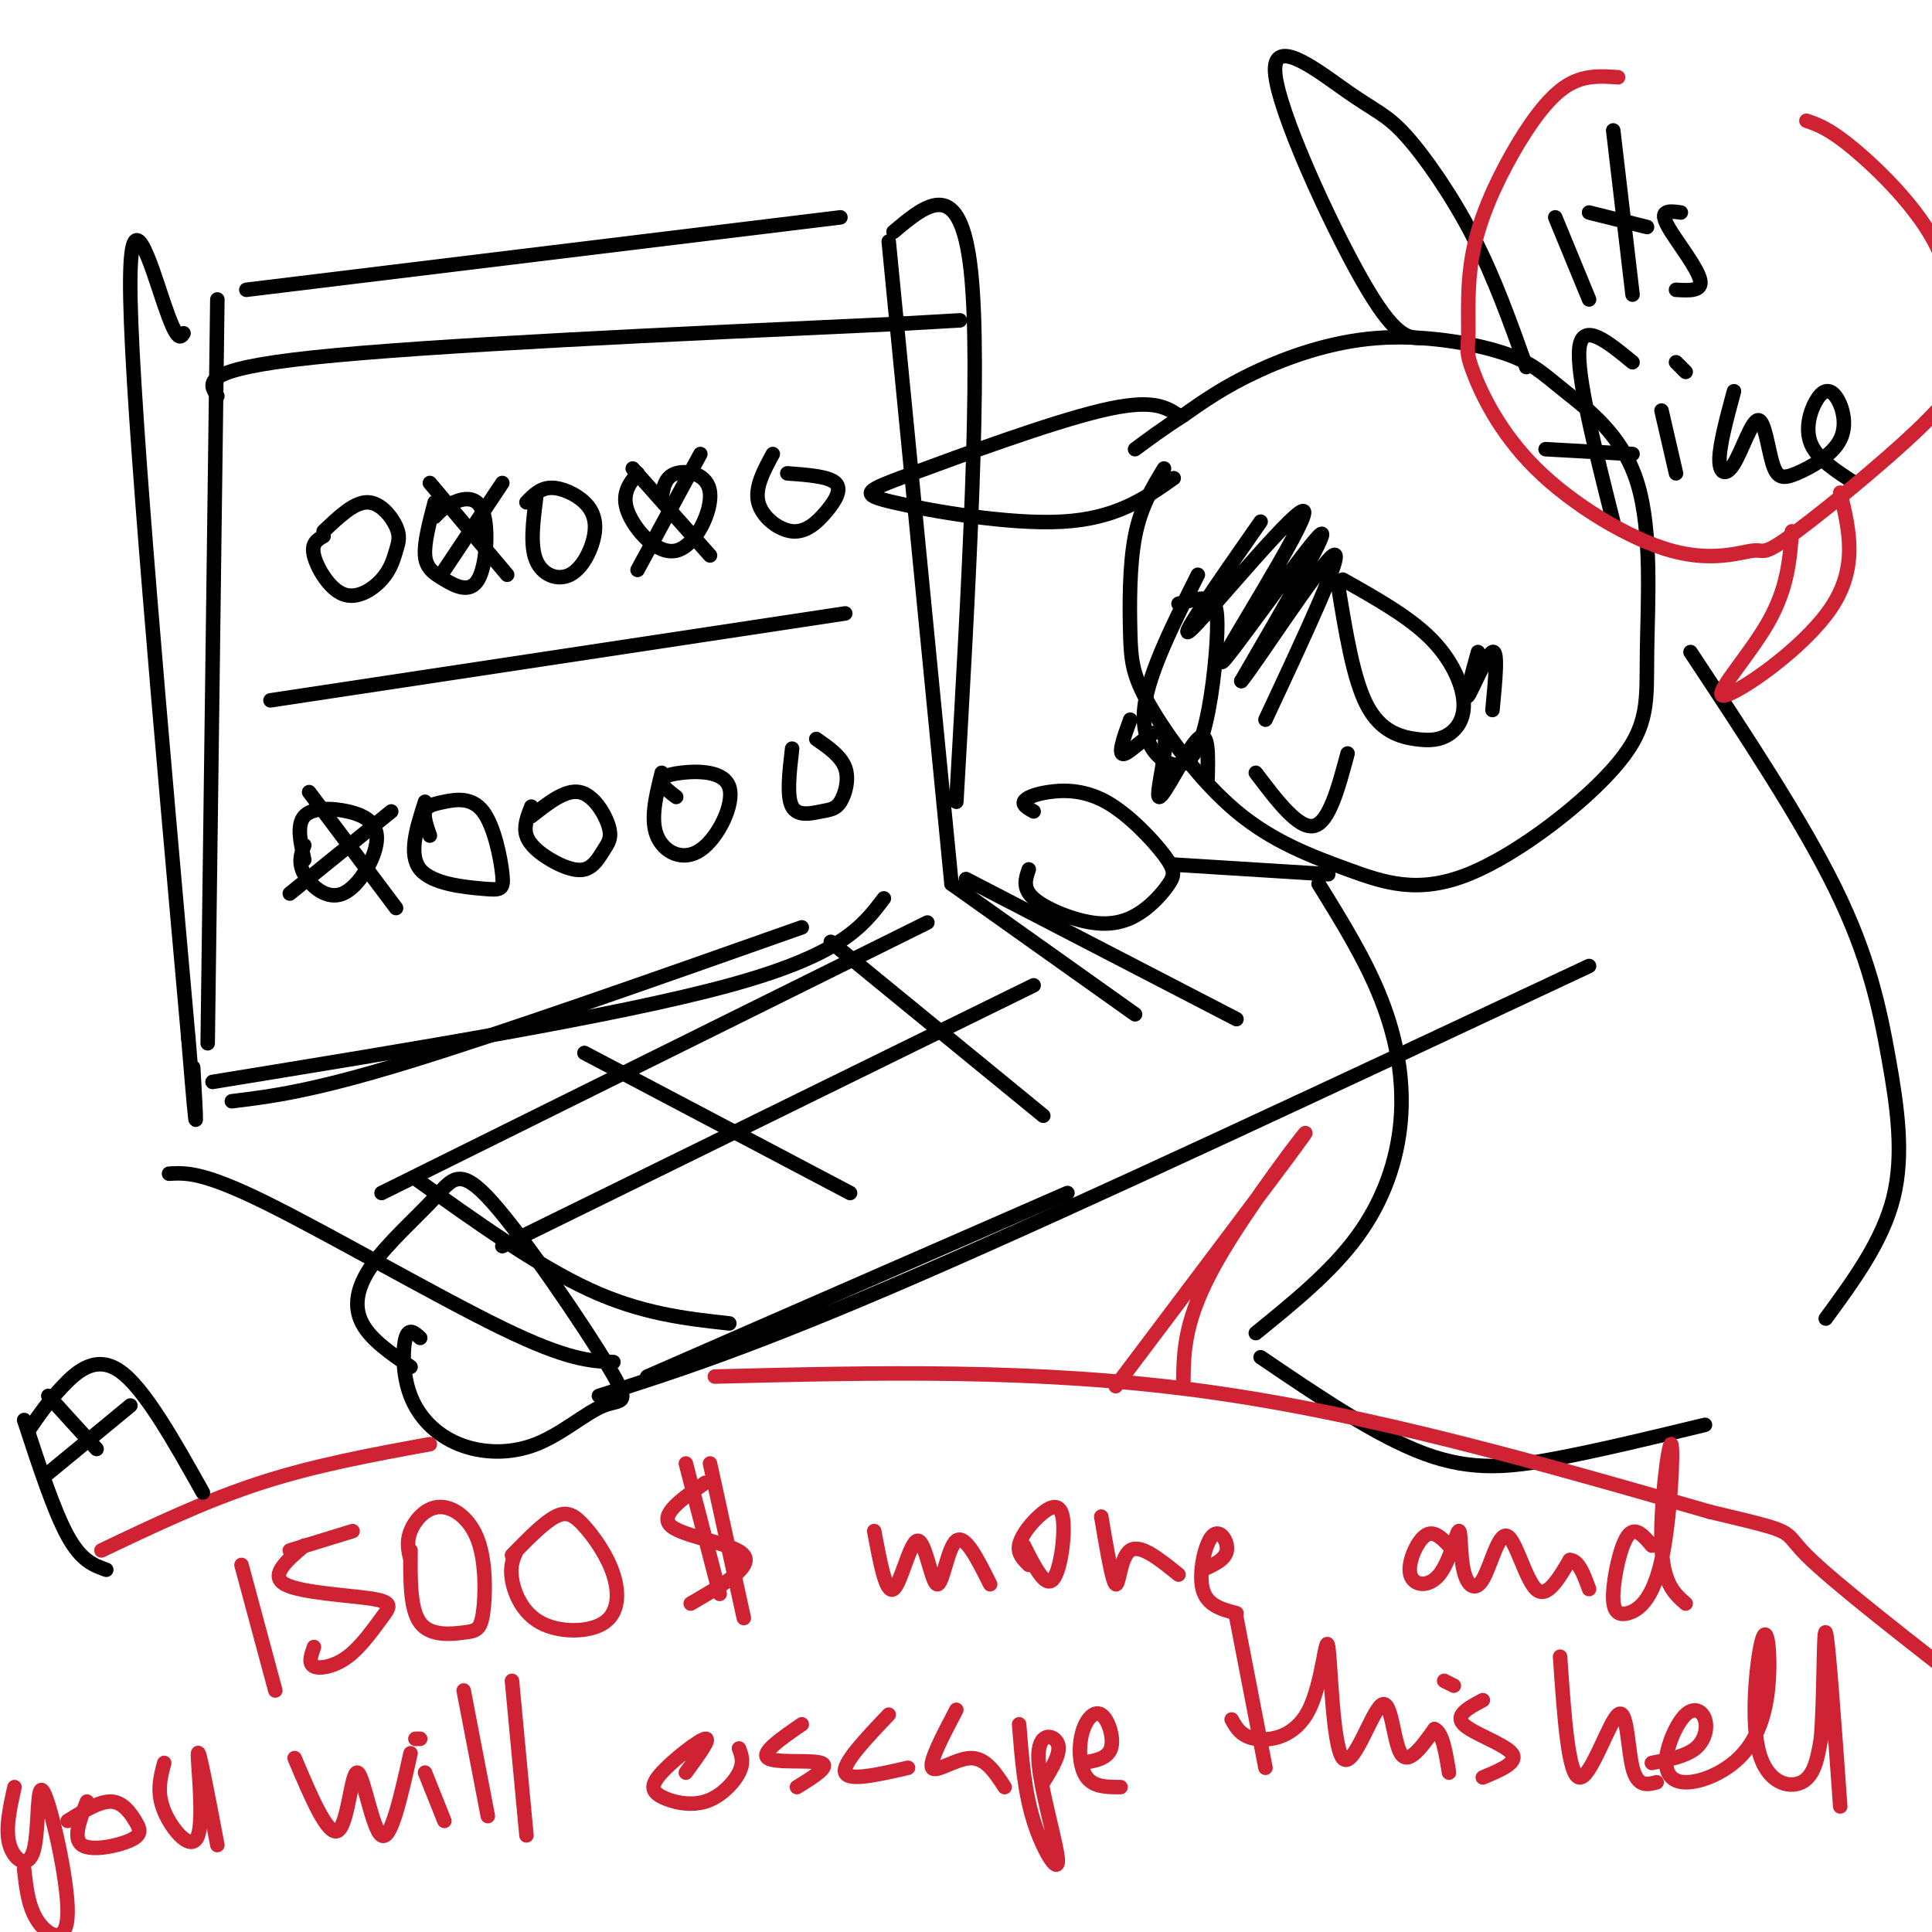 <svg viewBox='0 0 400 400' version='1.1' xmlns='http://www.w3.org/2000/svg' xmlns:xlink='http://www.w3.org/1999/xlink'><g fill='none' stroke='rgb(0,0,0)' stroke-width='3' stroke-linecap='round' stroke-linejoin='round'><path d='M45,62c0.000,0.000 -2.000,154.000 -2,154'/><path d='M51,60c0.000,0.000 123.000,-15.000 123,-15'/><path d='M48,228c8.167,-1.000 16.333,-2.000 36,-8c19.667,-6.000 50.833,-17.000 82,-28'/><path d='M184,50c0.000,0.000 13.000,133.000 13,133'/><path d='M67,111c-1.304,0.735 -2.608,1.470 -2,4c0.608,2.530 3.128,6.855 6,8c2.872,1.145 6.095,-0.889 8,-3c1.905,-2.111 2.490,-4.298 3,-6c0.510,-1.702 0.945,-2.920 0,-5c-0.945,-2.080 -3.270,-5.023 -6,-5c-2.730,0.023 -5.865,3.011 -9,6'/><path d='M90,104c-1.105,4.191 -2.210,8.382 -2,11c0.210,2.618 1.736,3.663 4,5c2.264,1.337 5.267,2.967 7,0c1.733,-2.967 2.197,-10.529 1,-14c-1.197,-3.471 -4.056,-2.849 -6,-2c-1.944,0.849 -2.972,1.924 -4,3'/><path d='M111,103c-0.638,4.961 -1.275,9.922 0,13c1.275,3.078 4.463,4.272 7,3c2.537,-1.272 4.422,-5.011 5,-8c0.578,-2.989 -0.152,-5.228 -2,-7c-1.848,-1.772 -4.814,-3.078 -7,-3c-2.186,0.078 -3.593,1.539 -5,3'/><path d='M132,98c-1.715,2.152 -3.429,4.303 -2,8c1.429,3.697 6.002,8.939 10,8c3.998,-0.939 7.423,-8.061 7,-12c-0.423,-3.939 -4.692,-4.697 -7,-4c-2.308,0.697 -2.654,2.848 -3,5'/><path d='M160,94c-1.880,3.470 -3.761,6.941 -3,10c0.761,3.059 4.163,5.707 7,6c2.837,0.293 5.110,-1.767 7,-4c1.890,-2.233 3.397,-4.638 2,-6c-1.397,-1.362 -5.699,-1.681 -10,-2'/><path d='M63,175c-0.664,1.796 -1.328,3.592 0,6c1.328,2.408 4.649,5.427 8,4c3.351,-1.427 6.733,-7.300 7,-11c0.267,-3.700 -2.582,-5.227 -6,-6c-3.418,-0.773 -7.405,-0.792 -9,1c-1.595,1.792 -0.797,5.396 0,9'/><path d='M88,166c-1.756,5.474 -3.512,10.948 -1,14c2.512,3.052 9.292,3.683 13,4c3.708,0.317 4.344,0.320 4,-3c-0.344,-3.320 -1.670,-9.962 -4,-13c-2.330,-3.038 -5.666,-2.472 -8,-2c-2.334,0.472 -3.667,0.849 -4,2c-0.333,1.151 0.333,3.075 1,5'/><path d='M110,167c-0.805,2.057 -1.609,4.113 -1,6c0.609,1.887 2.632,3.604 5,5c2.368,1.396 5.082,2.471 7,2c1.918,-0.471 3.040,-2.487 4,-4c0.960,-1.513 1.759,-2.523 1,-5c-0.759,-2.477 -3.074,-6.422 -6,-7c-2.926,-0.578 -6.463,2.211 -10,5'/><path d='M137,160c-1.188,4.788 -2.377,9.575 -1,13c1.377,3.425 5.319,5.487 9,3c3.681,-2.487 7.100,-9.522 6,-13c-1.100,-3.478 -6.719,-3.398 -10,-3c-3.281,0.398 -4.223,1.114 -4,2c0.223,0.886 1.612,1.943 3,3'/><path d='M164,155c-0.576,4.944 -1.152,9.888 0,12c1.152,2.112 4.030,1.391 6,1c1.970,-0.391 3.030,-0.451 4,-2c0.970,-1.549 1.848,-4.585 1,-7c-0.848,-2.415 -3.424,-4.207 -6,-6'/><path d='M56,145c0.000,0.000 119.000,-18.000 119,-18'/><path d='M60,185c0.000,0.000 21.000,-17.000 21,-17'/><path d='M64,164c0.000,0.000 18.000,24.000 18,24'/><path d='M132,118c0.000,0.000 13.000,-24.000 13,-24'/><path d='M131,97c0.000,0.000 16.000,18.000 16,18'/><path d='M92,118c0.000,0.000 12.000,-18.000 12,-18'/><path d='M89,100c0.000,0.000 16.000,19.000 16,19'/><path d='M45,82c-1.833,-2.750 -3.667,-5.500 20,-8c23.667,-2.500 72.833,-4.750 122,-7'/><path d='M187,67c20.333,-1.167 10.167,-0.583 0,0'/><path d='M185,48c6.917,-5.833 13.833,-11.667 16,8c2.167,19.667 -0.417,64.833 -3,110'/><path d='M38,69c-0.644,0.978 -1.289,1.956 -4,-6c-2.711,-7.956 -7.489,-24.844 -7,-1c0.489,23.844 6.244,88.422 12,153'/><path d='M39,215c2.167,26.500 1.583,16.250 1,6'/><path d='M44,224c41.917,-6.833 83.833,-13.667 107,-20c23.167,-6.333 27.583,-12.167 32,-18'/><path d='M35,243c3.511,-0.200 7.022,-0.400 20,6c12.978,6.400 35.422,19.400 49,26c13.578,6.600 18.289,6.800 23,7'/><path d='M134,285c0.000,0.000 87.000,-38.000 87,-38'/><path d='M200,182c0.000,0.000 56.000,29.000 56,29'/><path d='M79,247c0.000,0.000 113.000,-56.000 113,-56'/><path d='M104,258c0.000,0.000 110.000,-54.000 110,-54'/><path d='M86,244c12.583,9.000 25.167,18.000 36,23c10.833,5.000 19.917,6.000 29,7'/><path d='M121,218c0.000,0.000 55.000,29.000 55,29'/><path d='M172,195c0.000,0.000 44.000,36.000 44,36'/><path d='M197,183c0.000,0.000 38.000,27.000 38,27'/><path d='M241,97c-2.407,3.951 -4.815,7.902 -6,14c-1.185,6.098 -1.148,14.343 -1,20c0.148,5.657 0.405,8.726 4,15c3.595,6.274 10.527,15.753 18,22c7.473,6.247 15.486,9.263 23,12c7.514,2.737 14.528,5.196 25,1c10.472,-4.196 24.400,-15.048 31,-23c6.600,-7.952 5.872,-13.005 6,-23c0.128,-9.995 1.114,-24.932 -2,-35c-3.114,-10.068 -10.326,-15.267 -15,-19c-4.674,-3.733 -6.810,-6.001 -13,-8c-6.190,-1.999 -16.436,-3.731 -26,-3c-9.564,0.731 -18.447,3.923 -25,7c-6.553,3.077 -10.777,6.038 -15,9'/><path d='M245,86c-4.167,2.667 -7.083,4.833 -10,7'/><path d='M261,108c-9.222,13.211 -18.443,26.421 -14,22c4.443,-4.421 22.552,-26.474 23,-24c0.448,2.474 -16.764,29.474 -17,31c-0.236,1.526 16.504,-22.421 20,-26c3.496,-3.579 -6.252,13.211 -16,30'/><path d='M257,141c2.356,-2.622 16.244,-24.178 19,-26c2.756,-1.822 -5.622,16.089 -14,34'/><path d='M248,119c-5.029,10.026 -10.058,20.051 -11,27c-0.942,6.949 2.203,10.821 5,12c2.797,1.179 5.244,-0.333 7,-6c1.756,-5.667 2.819,-15.487 3,-21c0.181,-5.513 -0.520,-6.718 -2,-7c-1.480,-0.282 -3.740,0.359 -6,1'/><path d='M277,121c1.584,9.777 3.168,19.555 6,25c2.832,5.445 6.911,6.559 10,7c3.089,0.441 5.189,0.211 7,-1c1.811,-1.211 3.334,-3.403 3,-7c-0.334,-3.597 -2.524,-8.599 -7,-13c-4.476,-4.401 -11.238,-8.200 -18,-12'/><path d='M244,86c-2.710,-1.759 -5.419,-3.518 -16,-1c-10.581,2.518 -29.032,9.314 -39,13c-9.968,3.686 -11.453,4.262 -4,6c7.453,1.738 23.844,4.640 35,4c11.156,-0.640 17.078,-4.820 23,-9'/><path d='M294,70c-2.650,-0.121 -5.301,-0.241 -12,-12c-6.699,-11.759 -17.447,-35.156 -18,-43c-0.553,-7.844 9.089,-0.133 15,4c5.911,4.133 8.091,4.690 12,9c3.909,4.310 9.545,12.374 14,21c4.455,8.626 7.727,17.813 11,27'/><path d='M260,160c4.417,5.833 8.833,11.667 12,11c3.167,-0.667 5.083,-7.833 7,-15'/><path d='M306,135c-1.400,5.067 -2.800,10.133 -2,9c0.800,-1.133 3.800,-8.467 5,-9c1.200,-0.533 0.600,5.733 0,12'/><path d='M234,149c-1.419,3.915 -2.839,7.831 -1,7c1.839,-0.831 6.936,-6.408 8,-4c1.064,2.408 -1.906,12.802 -1,13c0.906,0.198 5.687,-9.801 8,-12c2.313,-2.199 2.156,3.400 2,9'/><path d='M322,45c0.000,0.000 7.000,17.000 7,17'/><path d='M334,27c0.000,0.000 4.000,34.000 4,34'/><path d='M329,44c0.000,0.000 12.000,3.000 12,3'/><path d='M348,44c-1.173,-0.167 -2.345,-0.333 -3,0c-0.655,0.333 -0.792,1.167 1,4c1.792,2.833 5.512,7.667 6,10c0.488,2.333 -2.256,2.167 -5,2'/><path d='M338,75c-5.167,-4.250 -10.333,-8.500 -11,-3c-0.667,5.500 3.167,20.750 7,36'/><path d='M320,93c0.000,0.000 18.000,1.000 18,1'/><path d='M344,85c0.000,0.000 3.000,13.000 3,13'/><path d='M347,75c0.000,0.000 2.000,2.000 2,2'/><path d='M359,81c-1.475,5.465 -2.949,10.929 -3,14c-0.051,3.071 1.323,3.748 3,1c1.677,-2.748 3.657,-8.919 5,-9c1.343,-0.081 2.050,5.930 3,9c0.950,3.070 2.143,3.200 5,2c2.857,-1.200 7.379,-3.730 9,-7c1.621,-3.270 0.342,-7.278 -1,-9c-1.342,-1.722 -2.746,-1.156 -4,1c-1.254,2.156 -2.358,5.902 -1,9c1.358,3.098 5.179,5.549 9,8'/><path d='M273,183c4.899,7.911 9.798,15.821 13,24c3.202,8.179 4.708,16.625 4,25c-0.708,8.375 -3.631,16.679 -9,24c-5.369,7.321 -13.185,13.661 -21,20'/><path d='M261,281c12.044,8.178 24.089,16.356 34,20c9.911,3.644 17.689,2.756 27,1c9.311,-1.756 20.156,-4.378 31,-7'/><path d='M350,135c11.548,17.464 23.095,34.929 30,49c6.905,14.071 9.167,24.750 11,35c1.833,10.250 3.238,20.071 1,29c-2.238,8.929 -8.119,16.964 -14,25'/><path d='M87,277c-1.181,-1.073 -2.363,-2.147 -3,0c-0.637,2.147 -0.731,7.514 1,12c1.731,4.486 5.286,8.090 10,10c4.714,1.910 10.587,2.124 16,0c5.413,-2.124 10.365,-6.587 14,-8c3.635,-1.413 5.951,0.222 1,-8c-4.951,-8.222 -17.169,-26.303 -24,-34c-6.831,-7.697 -8.274,-5.012 -12,-1c-3.726,4.012 -9.734,9.349 -13,14c-3.266,4.651 -3.790,8.614 -2,12c1.790,3.386 5.895,6.193 10,9'/><path d='M124,289c15.917,-5.083 31.833,-10.167 66,-25c34.167,-14.833 86.583,-39.417 139,-64'/><path d='M213,180c-0.678,1.951 -1.357,3.901 1,6c2.357,2.099 7.749,4.345 12,5c4.251,0.655 7.359,-0.281 10,-2c2.641,-1.719 4.814,-4.220 6,-6c1.186,-1.780 1.384,-2.839 -1,-6c-2.384,-3.161 -7.350,-8.425 -12,-11c-4.650,-2.575 -8.983,-2.463 -12,-2c-3.017,0.463 -4.719,1.275 -5,2c-0.281,0.725 0.860,1.362 2,2'/><path d='M243,179c0.000,0.000 32.000,2.000 32,2'/></g>
<g fill='none' stroke='rgb(207,34,51)' stroke-width='3' stroke-linecap='round' stroke-linejoin='round'><path d='M50,324c0.000,0.000 7.000,26.000 7,26'/><path d='M63,320c-3.626,3.104 -7.253,6.208 -4,8c3.253,1.792 13.385,2.273 18,3c4.615,0.727 3.711,1.700 2,4c-1.711,2.300 -4.230,5.927 -7,8c-2.770,2.073 -5.791,2.592 -7,2c-1.209,-0.592 -0.604,-2.296 0,-4'/><path d='M60,321c0.000,0.000 13.000,-4.000 13,-4'/><path d='M85,321c-0.058,6.096 -0.117,12.193 2,15c2.117,2.807 6.409,2.325 9,2c2.591,-0.325 3.482,-0.493 4,-4c0.518,-3.507 0.665,-10.352 -1,-15c-1.665,-4.648 -5.141,-7.097 -8,-7c-2.859,0.097 -5.103,2.742 -6,5c-0.897,2.258 -0.449,4.129 0,6'/><path d='M107,321c-0.735,1.578 -1.469,3.157 -1,6c0.469,2.843 2.142,6.952 6,9c3.858,2.048 9.901,2.035 13,0c3.099,-2.035 3.253,-6.092 2,-10c-1.253,-3.908 -3.914,-7.668 -6,-10c-2.086,-2.332 -3.596,-3.238 -6,-2c-2.404,1.238 -5.702,4.619 -9,8'/><path d='M146,307c-4.867,3.356 -9.733,6.711 -7,9c2.733,2.289 13.067,3.511 15,6c1.933,2.489 -4.533,6.244 -11,10'/><path d='M142,303c0.000,0.000 7.000,27.000 7,27'/><path d='M147,303c0.000,0.000 7.000,32.000 7,32'/><path d='M181,317c1.225,6.563 2.450,13.126 4,12c1.550,-1.126 3.426,-9.941 5,-10c1.574,-0.059 2.847,8.638 4,9c1.153,0.362 2.187,-7.611 4,-9c1.813,-1.389 4.407,3.805 7,9'/><path d='M212,320c2.193,4.389 4.386,8.778 6,7c1.614,-1.778 2.649,-9.724 2,-13c-0.649,-3.276 -2.982,-1.882 -5,0c-2.018,1.882 -3.719,4.252 -4,6c-0.281,1.748 0.860,2.874 2,4'/><path d='M228,314c1.156,6.800 2.311,13.600 3,14c0.689,0.400 0.911,-5.600 3,-7c2.089,-1.400 6.044,1.800 10,5'/><path d='M249,325c2.351,-1.054 4.702,-2.107 5,-4c0.298,-1.893 -1.458,-4.625 -3,-3c-1.542,1.625 -2.869,7.607 -2,11c0.869,3.393 3.935,4.196 7,5'/><path d='M300,320c-1.624,-1.664 -3.247,-3.328 -5,-2c-1.753,1.328 -3.635,5.646 -3,8c0.635,2.354 3.788,2.742 6,0c2.212,-2.742 3.482,-8.616 4,-9c0.518,-0.384 0.285,4.720 1,8c0.715,3.280 2.377,4.735 4,2c1.623,-2.735 3.206,-9.659 5,-9c1.794,0.659 3.798,8.903 6,11c2.202,2.097 4.601,-1.951 7,-6'/><path d='M325,323c1.833,0.000 2.917,3.000 4,6'/><path d='M342,320c-1.733,-2.056 -3.467,-4.113 -5,-2c-1.533,2.113 -2.867,8.394 -3,12c-0.133,3.606 0.934,4.535 3,4c2.066,-0.535 5.131,-2.535 7,-11c1.869,-8.465 2.542,-23.394 2,-24c-0.542,-0.606 -2.298,13.113 -2,21c0.298,7.887 2.649,9.944 5,12'/><path d='M34,365c-0.815,3.042 -1.631,6.083 0,10c1.631,3.917 5.708,8.708 7,5c1.292,-3.708 -0.202,-15.917 0,-17c0.202,-1.083 2.101,8.958 4,19'/><path d='M3,370c-0.980,4.400 -1.961,8.801 -1,12c0.961,3.199 3.862,5.197 5,1c1.138,-4.197 0.511,-14.589 2,-12c1.489,2.589 5.093,18.159 5,25c-0.093,6.841 -3.884,4.955 -6,2c-2.116,-2.955 -2.558,-6.977 -3,-11'/><path d='M18,373c-1.499,3.834 -2.998,7.668 -1,9c1.998,1.332 7.494,0.161 10,-1c2.506,-1.161 2.021,-2.313 1,-4c-1.021,-1.687 -2.577,-3.911 -5,-4c-2.423,-0.089 -5.711,1.955 -9,4'/><path d='M61,364c3.464,8.185 6.929,16.369 9,15c2.071,-1.369 2.750,-12.292 4,-12c1.250,0.292 3.071,11.798 5,13c1.929,1.202 3.964,-7.899 6,-17'/><path d='M88,367c0.000,0.000 4.000,10.000 4,10'/><path d='M86,360c0.000,0.000 1.000,0.000 1,0'/><path d='M96,350c0.000,0.000 5.000,26.000 5,26'/><path d='M106,348c0.000,0.000 3.000,32.000 3,32'/><path d='M142,367c2.652,-3.618 5.303,-7.237 4,-7c-1.303,0.237 -6.562,4.329 -9,7c-2.438,2.671 -2.056,3.922 0,5c2.056,1.078 5.784,1.982 9,1c3.216,-0.982 5.919,-3.852 7,-6c1.081,-2.148 0.541,-3.574 0,-5'/><path d='M166,357c-4.289,2.956 -8.578,5.911 -7,7c1.578,1.089 9.022,0.311 11,1c1.978,0.689 -1.511,2.844 -5,5'/><path d='M184,355c-4.833,5.083 -9.667,10.167 -9,12c0.667,1.833 6.833,0.417 13,-1'/><path d='M198,354c-2.844,5.422 -5.689,10.844 -5,12c0.689,1.156 4.911,-1.956 8,-2c3.089,-0.044 5.044,2.978 7,6'/><path d='M211,357c0.544,6.947 1.088,13.895 3,20c1.912,6.105 5.193,11.368 5,8c-0.193,-3.368 -3.860,-15.368 -4,-21c-0.140,-5.632 3.246,-4.895 4,-3c0.754,1.895 -1.123,4.947 -3,8'/><path d='M224,365c2.644,-0.423 5.289,-0.845 6,-3c0.711,-2.155 -0.510,-6.041 -2,-7c-1.490,-0.959 -3.247,1.011 -4,4c-0.753,2.989 -0.501,6.997 1,9c1.501,2.003 4.250,2.002 7,2'/><path d='M256,335c0.000,0.000 6.000,31.000 6,31'/><path d='M255,356c0.980,1.758 1.961,3.517 5,4c3.039,0.483 8.137,-0.309 11,-6c2.863,-5.691 3.491,-16.282 4,-13c0.509,3.282 0.899,20.436 3,23c2.101,2.564 5.912,-9.464 8,-11c2.088,-1.536 2.454,7.418 4,10c1.546,2.582 4.273,-1.209 7,-5'/><path d='M297,358c1.667,0.667 2.333,4.833 3,9'/><path d='M299,348c0.000,0.000 2.000,1.000 2,1'/><path d='M307,352c-2.933,1.556 -5.867,3.111 -4,5c1.867,1.889 8.533,4.111 10,6c1.467,1.889 -2.267,3.444 -6,5'/><path d='M323,343c0.845,12.345 1.690,24.690 4,25c2.310,0.310 6.083,-11.417 8,-13c1.917,-1.583 1.976,6.976 3,11c1.024,4.024 3.012,3.512 5,3'/><path d='M342,365c3.492,-0.680 6.983,-1.359 9,-3c2.017,-1.641 2.558,-4.242 2,-6c-0.558,-1.758 -2.215,-2.671 -4,-1c-1.785,1.671 -3.698,5.927 -4,9c-0.302,3.073 1.007,4.961 4,5c2.993,0.039 7.669,-1.773 11,-5c3.331,-3.227 5.315,-7.870 6,-14c0.685,-6.130 0.070,-13.746 -1,-11c-1.070,2.746 -2.596,15.855 -1,23c1.596,7.145 6.313,8.327 9,7c2.687,-1.327 3.343,-5.164 4,-9'/><path d='M377,360c0.711,-7.889 0.489,-23.111 1,-22c0.511,1.111 1.756,18.556 3,36'/><path d='M21,321c10.833,-5.167 21.667,-10.333 33,-14c11.333,-3.667 23.167,-5.833 35,-8'/><path d='M148,285c33.333,-0.833 66.667,-1.667 101,3c34.333,4.667 69.667,14.833 105,25'/><path d='M354,313c19.133,4.556 14.467,3.444 20,9c5.533,5.556 21.267,17.778 37,30'/><path d='M231,287c18.311,-24.289 36.622,-48.578 39,-52c2.378,-3.422 -11.178,14.022 -18,26c-6.822,11.978 -6.911,18.489 -7,25'/><path d='M335,16c-3.640,-0.263 -7.280,-0.526 -11,2c-3.720,2.526 -7.522,7.842 -11,14c-3.478,6.158 -6.634,13.160 -8,20c-1.366,6.840 -0.943,13.518 -1,17c-0.057,3.482 -0.595,3.767 1,8c1.595,4.233 5.324,12.413 13,20c7.676,7.587 19.299,14.582 28,17c8.701,2.418 14.478,0.259 17,0c2.522,-0.259 1.787,1.382 9,-4c7.213,-5.382 22.375,-17.787 29,-25c6.625,-7.213 4.714,-9.232 4,-14c-0.714,-4.768 -0.231,-12.284 -4,-20c-3.769,-7.716 -11.791,-15.633 -17,-20c-5.209,-4.367 -7.604,-5.183 -10,-6'/><path d='M371,110c-0.452,5.940 -0.905,11.881 -5,19c-4.095,7.119 -11.833,15.417 -9,15c2.833,-0.417 16.238,-9.548 22,-18c5.762,-8.452 3.881,-16.226 2,-24'/></g>
<g fill='none' stroke='rgb(0,0,0)' stroke-width='3' stroke-linecap='round' stroke-linejoin='round'><path d='M6,296c2.000,-2.911 4.000,-5.822 7,-9c3.000,-3.178 7.000,-6.622 12,-3c5.000,3.622 11.000,14.311 17,25'/><path d='M5,294c3.083,9.417 6.167,18.833 9,24c2.833,5.167 5.417,6.083 8,7'/><path d='M10,305c0.000,0.000 17.000,-14.000 17,-14'/><path d='M10,289c0.000,0.000 10.000,11.000 10,11'/></g>
</svg>